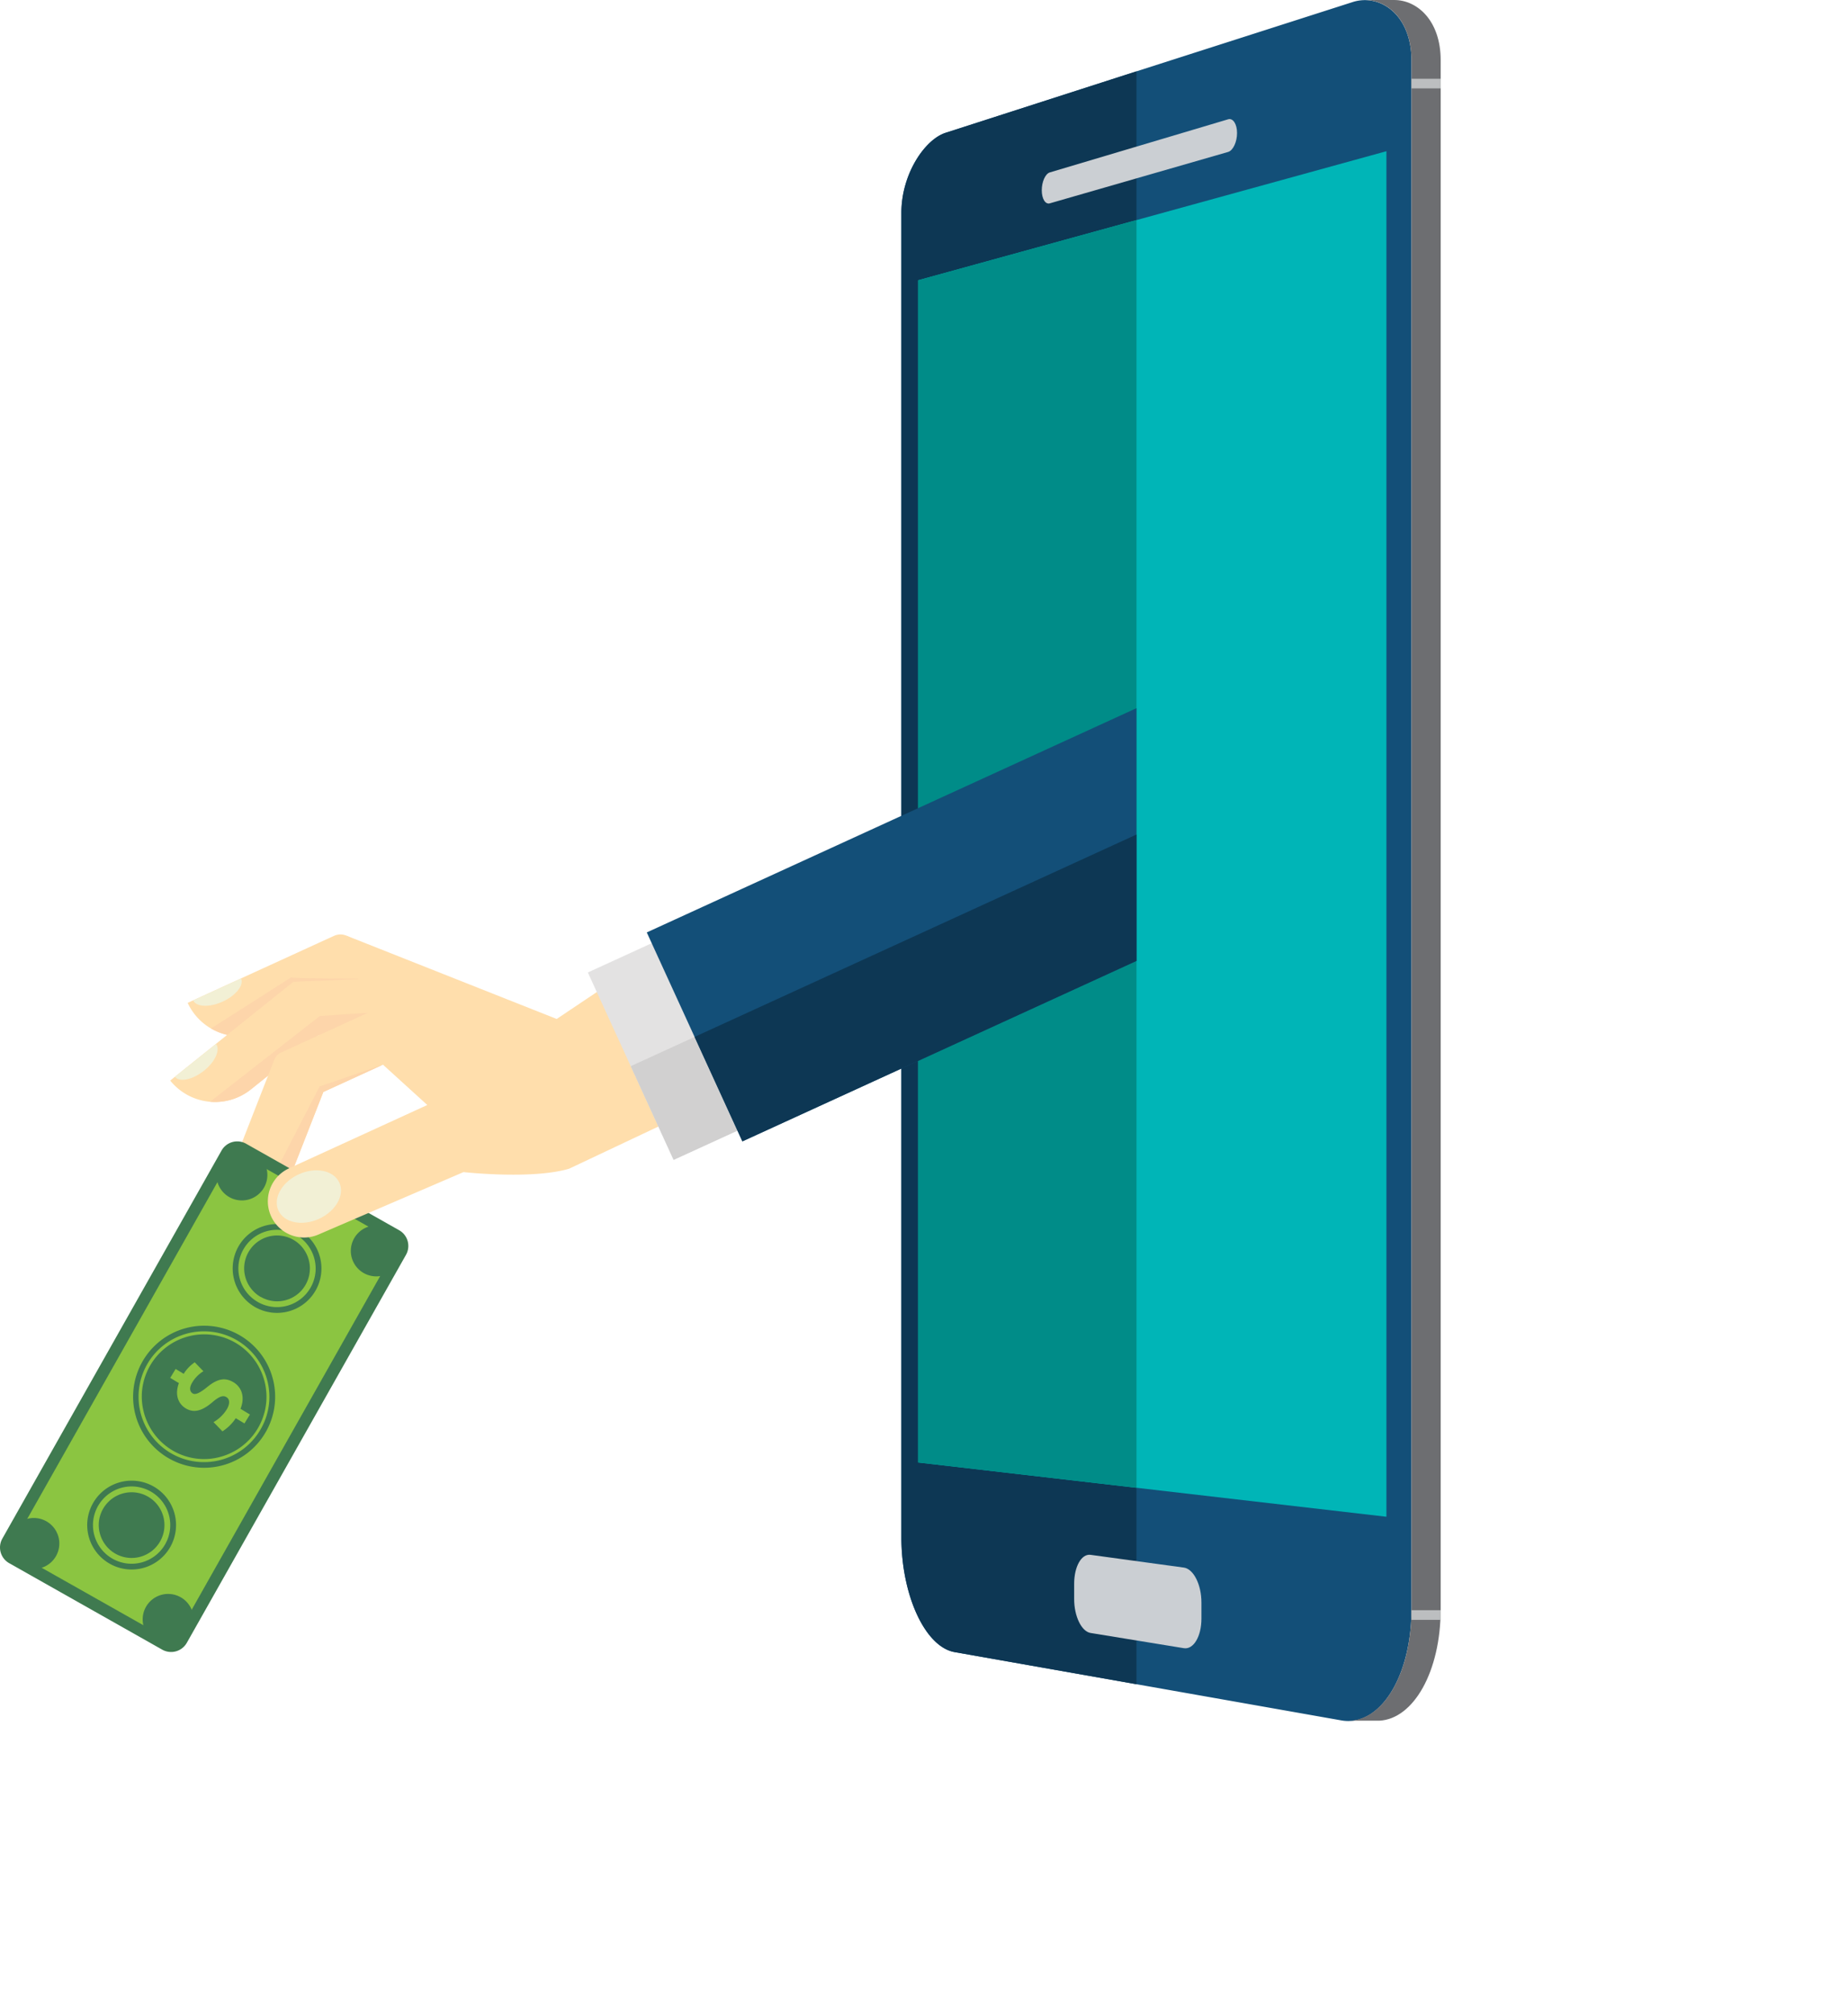 <svg xmlns="http://www.w3.org/2000/svg" xmlns:xlink="http://www.w3.org/1999/xlink" viewBox="0 0 621.74 677.5"><defs><style>.cls-1{mask:url(#mask);filter:url(#luminosity-noclip-2);}.cls-12,.cls-2{mix-blend-mode:multiply;}.cls-2{fill:url(#radial-gradient);}.cls-3{isolation:isolate;}.cls-4{fill:#134f78;}.cls-5{fill:#0d3754;}.cls-6{fill:#00b5b7;}.cls-7{fill:#008c88;}.cls-8{fill:#cbcfd3;}.cls-9{fill:#6d6e71;}.cls-10{fill:#bcbec0;}.cls-11{mask:url(#mask-2);}.cls-12{opacity:0.3;fill:url(#radial-gradient-2);}.cls-13{fill:#ffdeac;}.cls-14{fill:#f2f0d5;}.cls-15{fill:#fdd5aa;}.cls-16{fill:#3f7a50;}.cls-17{fill:#8bc541;}.cls-18{fill:#e3e2e2;}.cls-19{fill:#d1d0d0;}.cls-20{filter:url(#luminosity-noclip);}</style><filter id="luminosity-noclip" x="186.68" y="-8491.02" width="435.06" height="32766" filterUnits="userSpaceOnUse" color-interpolation-filters="sRGB"><feFlood flood-color="#fff" result="bg"/><feBlend in="SourceGraphic" in2="bg"/></filter><mask id="mask" x="186.68" y="-8491.02" width="435.06" height="32766" maskUnits="userSpaceOnUse"><g class="cls-20"/></mask><radialGradient id="radial-gradient" cx="190.6" cy="393.04" r="204.76" gradientTransform="matrix(-1.39, -0.25, -0.02, 0.09, 675.72, 650.28)" gradientUnits="userSpaceOnUse"><stop offset="0" stop-color="#fff"/><stop offset="0.02" stop-color="#f1f1f1"/><stop offset="0.09" stop-color="#bfbfbf"/><stop offset="0.17" stop-color="#919191"/><stop offset="0.25" stop-color="#6a6a6a"/><stop offset="0.34" stop-color="#494949"/><stop offset="0.43" stop-color="#2e2e2e"/><stop offset="0.53" stop-color="#1a1a1a"/><stop offset="0.65" stop-color="#0b0b0b"/><stop offset="0.78" stop-color="#030303"/><stop offset="1"/></radialGradient><filter id="luminosity-noclip-2" x="186.68" y="595.82" width="435.06" height="81.68" filterUnits="userSpaceOnUse" color-interpolation-filters="sRGB"><feFlood flood-color="#fff" result="bg"/><feBlend in="SourceGraphic" in2="bg"/></filter><mask id="mask-2" x="186.68" y="595.82" width="435.06" height="81.68" maskUnits="userSpaceOnUse"><g class="cls-1"><path class="cls-2" d="M186.69,598.12c-1.32,7.46,95,30.76,215.13,52s218.59,32.49,219.91,25-95-30.75-215.13-52S188,590.67,186.69,598.12Z"/></g></mask><radialGradient id="radial-gradient-2" cx="190.6" cy="393.04" r="204.76" gradientTransform="matrix(-1.39, -0.25, -0.02, 0.09, 675.72, 650.28)" gradientUnits="userSpaceOnUse"><stop offset="0" stop-color="#231f20"/><stop offset="0.05" stop-color="#454243"/><stop offset="0.13" stop-color="#706e6e"/><stop offset="0.22" stop-color="#979595"/><stop offset="0.31" stop-color="#b7b6b6"/><stop offset="0.41" stop-color="#d1d1d1"/><stop offset="0.51" stop-color="#e6e5e5"/><stop offset="0.63" stop-color="#f4f4f4"/><stop offset="0.77" stop-color="#fcfcfc"/><stop offset="1" stop-color="#fff"/></radialGradient></defs><title>Artboard 4</title><g class="cls-3"><g id="icon"><path class="cls-4" d="M303.26,71.65v445.4c0,19.53,8,36.92,17.91,38.67l61.18,10.8h0l68.92,12.17c12.85,2.27,23.6-14.54,23.6-37.38v-521c0-15.45-10.68-22.54-19.74-19.63L382.35,24h0L318.14,44.67C311.19,46.9,303.26,58.45,303.26,71.65ZM313,104.16a7.41,7.41,0,0,0,5.15.58l64.21-16.88h0l72.78-19.13a16.57,16.57,0,0,0,6.7-4V502.89c-3.2-3.2-6.79-5.23-10.56-5.63l-68.92-7.32h0l-61.18-6.5a10.42,10.42,0,0,0-8.18,3.07Z"/><path class="cls-5" d="M318.14,44.67,382.35,24h0V87.86h0l-64.21,16.88a7.41,7.41,0,0,1-5.15-.58V486.51a10.42,10.42,0,0,1,8.18-3.07l61.18,6.5h0v76.58h0l-61.18-10.8c-9.93-1.75-17.91-19.14-17.91-38.67V71.65C303.26,58.45,311.19,46.9,318.14,44.67Z"/><polygon class="cls-6" points="466.45 50.86 466.45 510.19 308.86 491.93 308.86 94.28 466.45 50.86"/><polygon class="cls-7" points="382.35 74.03 382.35 500.45 308.86 491.93 308.86 94.28 382.35 74.03"/><path class="cls-8" d="M350.49,64c0,2.85,1.21,4.83,2.7,4.4l60-17.29c1.66-.48,3-3.35,3-6.38h0c0-3-1.36-5.1-3-4.6L353.19,58c-1.49.45-2.7,3.14-2.7,6Z"/><path class="cls-8" d="M361.39,537.91c0,5.75,2.47,10.87,5.52,11.37l31.39,5.12c3.24.52,5.91-3.95,5.91-9.94V539c0-6-2.67-11.26-5.91-11.71L366.91,523c-3.05-.42-5.52,3.95-5.52,9.71Z"/><path class="cls-9" d="M474.87,541.31v-521C474.87,7.07,467.08,0,459.16,0l0,0h9.89V0c7.9,0,15.65,7.08,15.65,20.24v521c0,21.08-9.16,37-20.67,37.55v0h-9.93v0C465.68,578.37,474.87,562.43,474.87,541.31Z"/><rect class="cls-10" x="474.87" y="26.49" width="9.87" height="3.24"/><rect class="cls-10" x="474.87" y="541.63" width="9.87" height="3.24"/></g><g id="background"><g class="cls-11"><path class="cls-12" d="M186.69,598.12c-1.32,7.46,95,30.76,215.13,52s218.59,32.49,219.91,25-95-30.75-215.13-52S188,590.67,186.69,598.12Z"/></g><path class="cls-13" d="M112.44,314.77l-2,.91-2,.91-45.3,20.74a19.35,19.35,0,0,0,25.58,9.51l27.75-12.71,2-.9,2-.91a5.1,5.1,0,0,0,2.51-6.73l-3.81-8.31A5.1,5.1,0,0,0,112.44,314.77Z"/><path class="cls-14" d="M65,336.49c1,2.26,5.48,2.45,9.93.41s7.21-5.52,6.17-7.78Z"/><path class="cls-15" d="M71,345.94a19.3,19.3,0,0,0,17.76.9l27.75-12.71,2-.9,2-.91c2.54-1.17,1.29-.6.13-3.14,0,0-22.28,0-22.68-.43Z"/><path class="cls-13" d="M98.7,330.25,57.26,363.47a19.36,19.36,0,0,0,27.12,3L107,348.34l20-4.89,21.15-15.26Z"/><path class="cls-14" d="M58.84,362.2c1.56,1.94,5.91,1,9.73-2s5.64-7.11,4.09-9.05Z"/><path class="cls-15" d="M107.61,341.75,70.67,370.6a19.24,19.24,0,0,0,13.71-4.14L107,348.34l20-4.89-3.19-2.79Z"/><path class="cls-13" d="M127.76,338.84,94.21,354.2l0,0a5.06,5.06,0,0,0-2,2.44L72.48,407.14a19.34,19.34,0,0,0,25-10.94l11.31-28.89,26.47-12.12Z"/><path class="cls-14" d="M73.22,405.25c2.32.91,5.64-2.05,7.42-6.6s1.34-9-1-9.88Z"/><path class="cls-15" d="M107.52,365.46l-21.64,41.9A19.23,19.23,0,0,0,97.47,396.2l11.31-28.89,20.06-9.19Z"/><path class="cls-16" d="M.78,517.55,74.54,387a6.07,6.07,0,0,1,8.25-2.29l51.51,29.11a6.07,6.07,0,0,1,2.3,8.25L62.84,552.61a6.07,6.07,0,0,1-8.25,2.29L3.07,525.79A6.06,6.06,0,0,1,.78,517.55Z"/><path class="cls-17" d="M56.58,551.39a2,2,0,0,0,2.74-.76l73.76-130.56a2,2,0,0,0-.76-2.75L80.8,388.22a2,2,0,0,0-2.75.76L4.29,519.53a2,2,0,0,0,.76,2.75Z"/><path class="cls-16" d="M7.13,526.64A8.58,8.58,0,1,0,3.89,515,8.59,8.59,0,0,0,7.13,526.64Z"/><path class="cls-16" d="M77.17,402.68A8.57,8.57,0,1,0,73.92,391,8.57,8.57,0,0,0,77.17,402.68Z"/><path class="cls-16" d="M122.39,428.23a8.57,8.57,0,1,0-3.25-11.68A8.57,8.57,0,0,0,122.39,428.23Z"/><path class="cls-16" d="M52.36,552.19a8.57,8.57,0,1,0-3.25-11.69A8.58,8.58,0,0,0,52.36,552.19Z"/><path class="cls-16" d="M85.85,439.68a14.94,14.94,0,1,0-5.65-20.36A15,15,0,0,0,85.85,439.68Z"/><path class="cls-17" d="M104.52,433.06a12.88,12.88,0,0,0,1.65-5.49,13.08,13.08,0,0,0-6.58-12.22,13,13,0,0,0-19.36,10.42,13,13,0,0,0,24.29,7.29Zm-16.76,3.23a11.11,11.11,0,0,1-5.59-10.39A11.07,11.07,0,0,1,98.64,417a11.1,11.1,0,0,1,5.59,10.39,11,11,0,0,1-16.47,8.86Z"/><path class="cls-16" d="M36.94,526a14.94,14.94,0,1,0-5.66-20.36A14.93,14.93,0,0,0,36.94,526Z"/><path class="cls-17" d="M55.6,519.39a12.93,12.93,0,0,0,1.65-5.5,13,13,0,1,0-1.65,5.5Zm-16.76,3.23a11.12,11.12,0,0,1-5.59-10.39,10.89,10.89,0,0,1,1.41-4.67,11.05,11.05,0,1,1,4.18,15.06Z"/><path class="cls-16" d="M47.89,458.05a23.89,23.89,0,1,1,9,32.55A23.88,23.88,0,0,1,47.89,458.05Z"/><path class="cls-17" d="M87.79,480.6a21.83,21.83,0,0,0,2.8-9.28h0a22.1,22.1,0,0,0-11.1-20.63,22,22,0,1,0,8.3,29.91ZM74.3,490a20.84,20.84,0,0,1-15.93-1.93,21.13,21.13,0,0,1-10.62-19.72A21,21,0,0,1,79,451.54a21.1,21.1,0,0,1,10.61,19.71A21,21,0,0,1,74.3,490Z"/><path class="cls-13" d="M187.29,342.75l-70.68-28,11.92,43.09,15.23,13.85L97.23,393a12.18,12.18,0,1,0,10.14,22.16l48.57-20.9s23.05,2.56,35.53-1.14l40.23-19-18.94-48.44Z"/><path class="cls-14" d="M114.17,397.8c1.89,4.13-1.16,9.58-6.82,12.17s-11.78,1.34-13.68-2.79,1.17-9.58,6.83-12.17S112.28,393.67,114.17,397.8Z"/><rect class="cls-18" x="211.07" y="318.73" width="25.06" height="69.33" transform="translate(-126.82 125.17) rotate(-24.6)"/><rect class="cls-19" x="218.28" y="351.83" width="25.06" height="34.66" transform="translate(-132.73 129.6) rotate(-24.6)"/><polygon class="cls-4" points="382.35 238.21 382.35 323.22 249.77 383.92 217.6 313.64 382.35 238.21"/><polygon class="cls-5" points="382.35 280.71 382.35 323.22 249.77 383.92 233.69 348.78 382.35 280.71"/><path class="cls-17" d="M80.92,473.88l3.16,1.92-1.84,3-2.92-1.76a15.09,15.09,0,0,1-4.48,4.42l-3-3.1a12.62,12.62,0,0,0,4.44-4.28c1.08-1.78,1.1-3.41-.1-4.13s-2.5-.17-4.67,1.67c-3.09,2.62-6,3.93-9,2.12-2.73-1.65-3.7-4.84-2.32-8.5l-2.92-1.76,1.82-3,2.71,1.63a12.93,12.93,0,0,1,3.72-3.87l2.92,3a11,11,0,0,0-3.75,3.77c-1.21,2-.71,3.18.15,3.7s2.31-.07,4.86-2.14c3.5-2.87,6.07-3.3,8.87-1.61S82.47,470,80.92,473.88Z"/></g></g></svg>